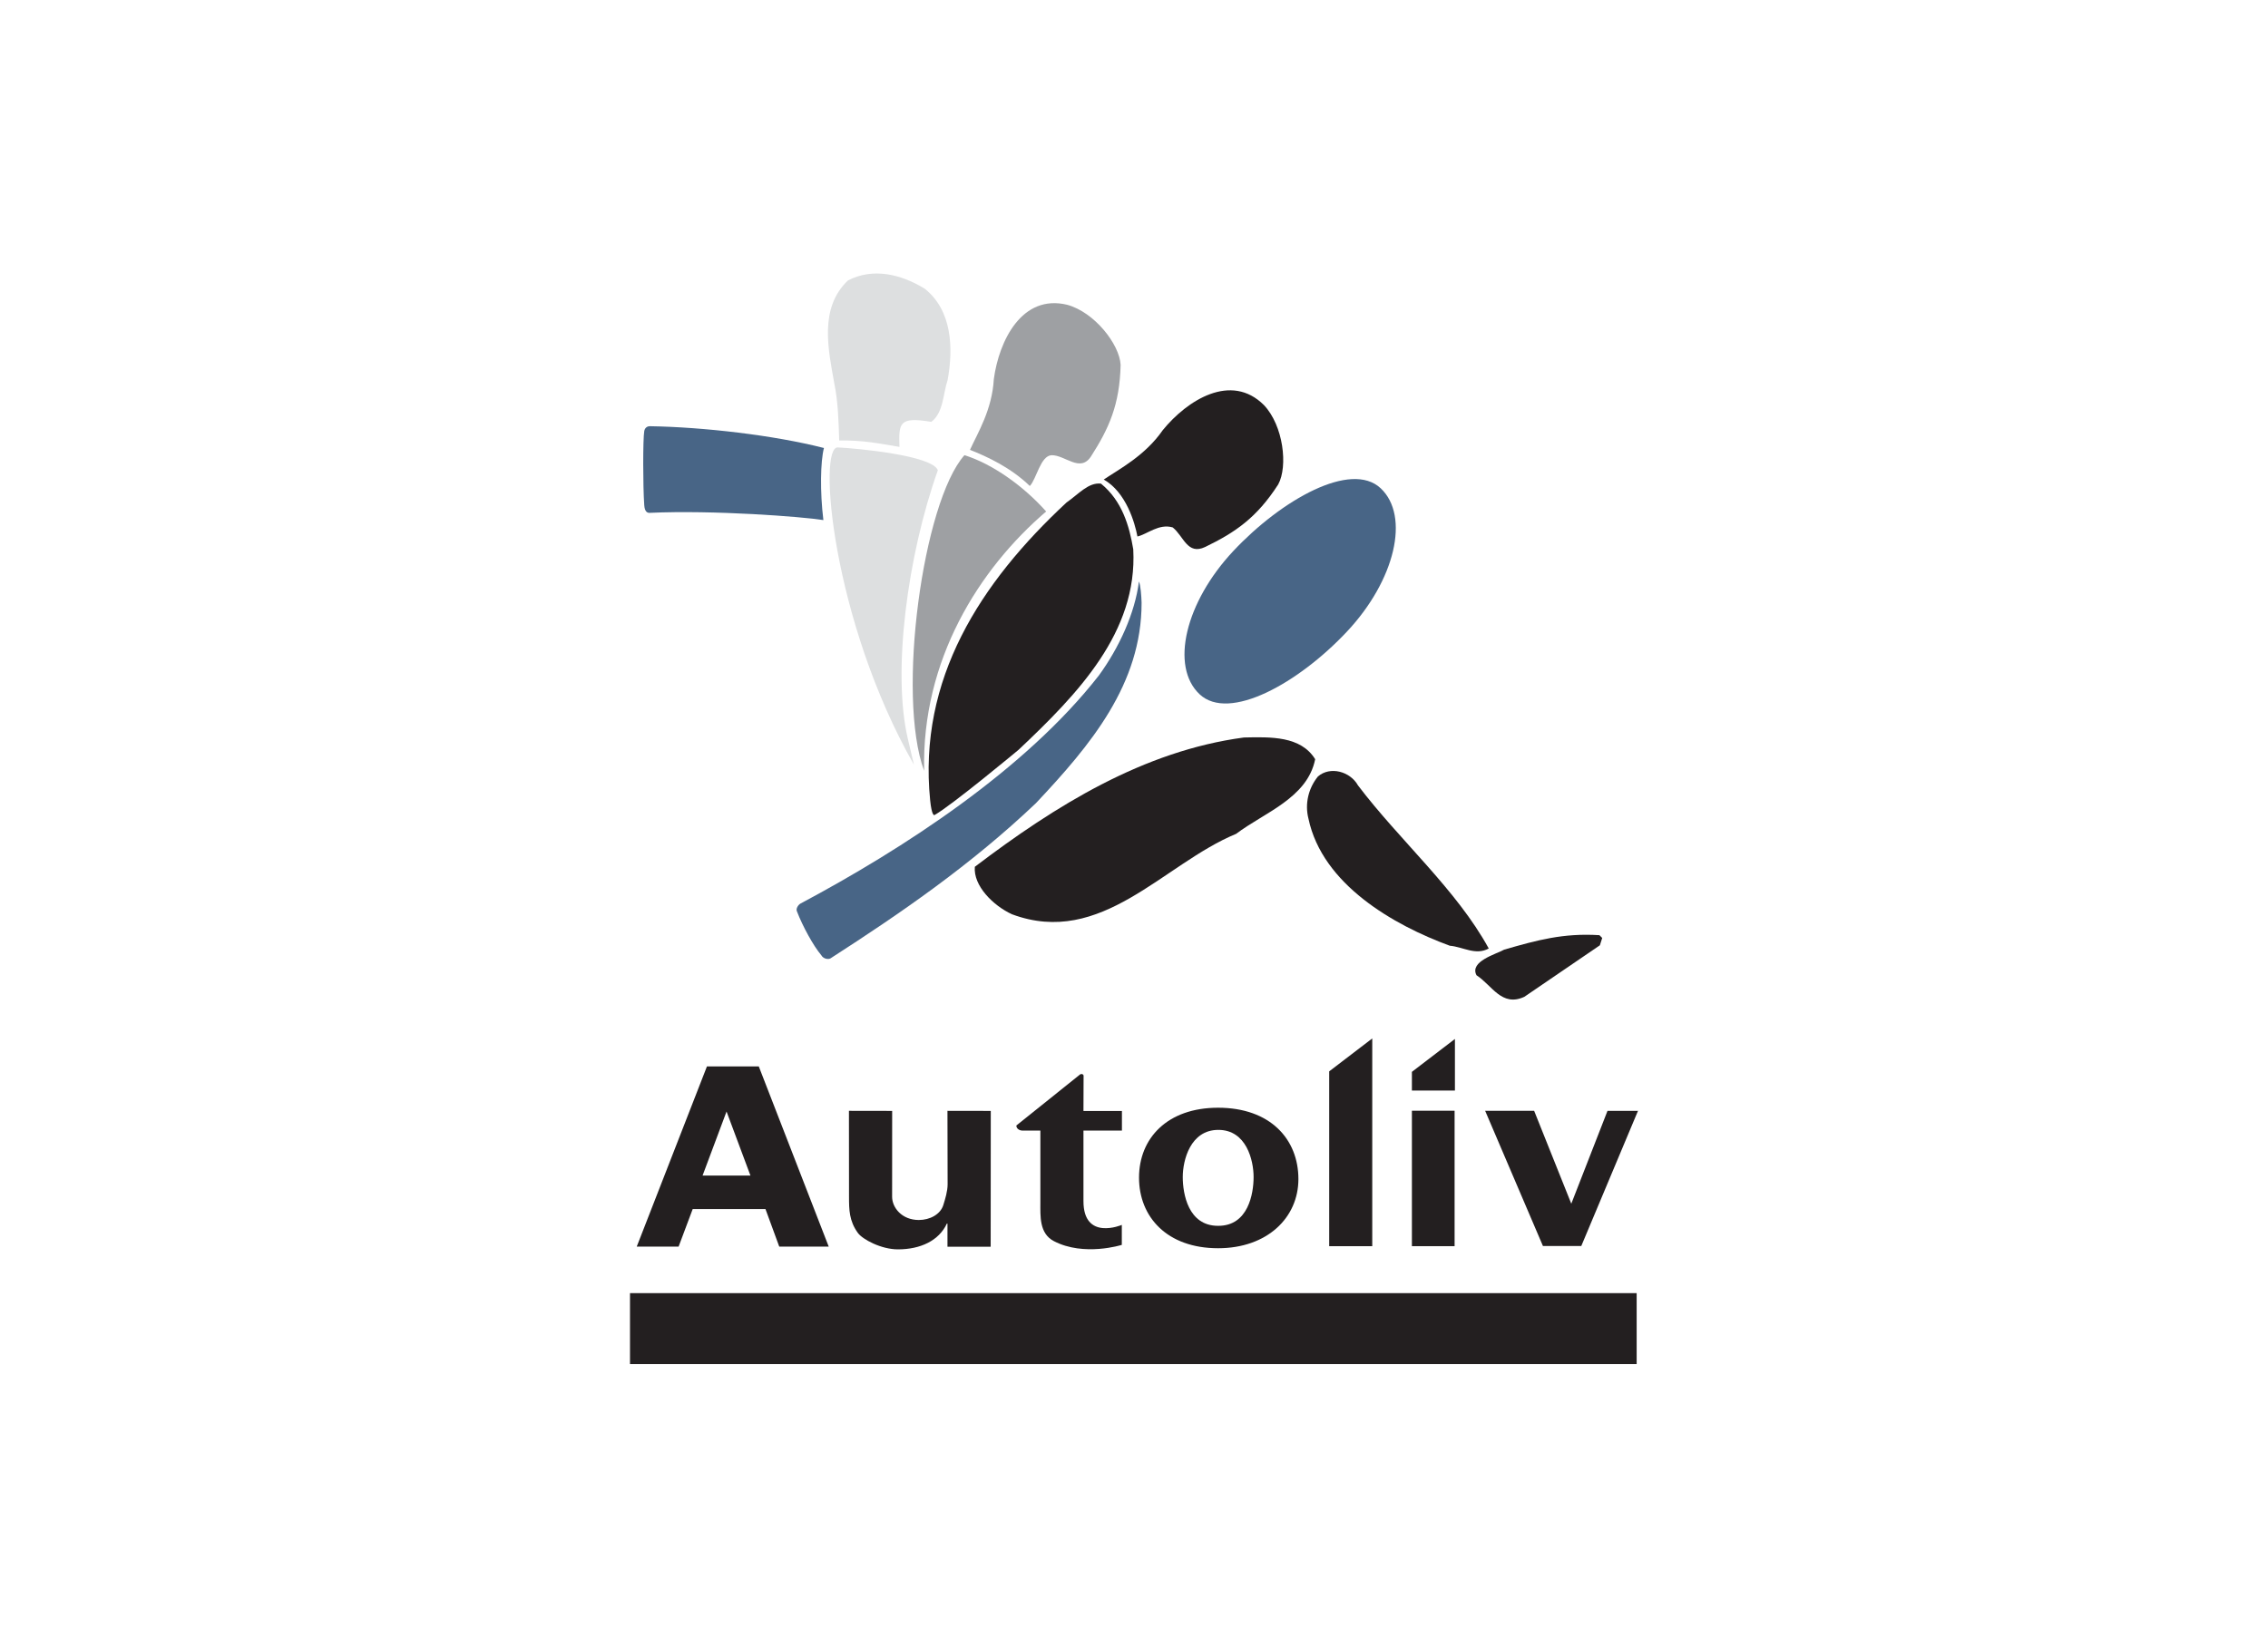 <?xml version="1.0" encoding="utf-8"?>
<!-- Generator: Adobe Illustrator 16.0.0, SVG Export Plug-In . SVG Version: 6.00 Build 0)  -->
<!DOCTYPE svg PUBLIC "-//W3C//DTD SVG 1.1//EN" "http://www.w3.org/Graphics/SVG/1.1/DTD/svg11.dtd">
<svg version="1.1" id="Layer_1" xmlns="http://www.w3.org/2000/svg" xmlns:xlink="http://www.w3.org/1999/xlink" x="0px" y="0px"
	 width="180px" height="130px" viewBox="0 0 180 130" enable-background="new 0 0 180 130" xml:space="preserve">
<g>
	<path fill-rule="evenodd" clip-rule="evenodd" fill="#DDDFE0" d="M73.395,22.921c2.178,1.736,2.275,4.727,1.812,7.258
		c-0.361,1.035-0.314,2.579-1.294,3.31c-2.572-0.427-2.587,0.094-2.528,1.987c-1.63-0.265-2.804-0.535-4.782-0.509
		c-0.043-1.467-0.092-3.102-0.387-4.518c-0.478-2.692-1.227-5.988,1.08-8.185C69.298,21.224,71.527,21.774,73.395,22.921
		L73.395,22.921z"/>
	<path fill-rule="evenodd" clip-rule="evenodd" fill="#231F20" d="M100.316,32.161c1.544,1.635,1.911,4.854,1.132,6.291
		c-1.707,2.652-3.414,3.815-5.803,4.971c-1.415,0.663-1.692-0.847-2.572-1.554c-1.094-0.328-2.043,0.554-2.8,0.719
		c-0.204-1.089-0.9-3.513-2.674-4.52c1.248-0.839,3.292-1.906,4.682-3.918C94.224,31.763,97.71,29.552,100.316,32.161
		L100.316,32.161z"/>
	<path fill-rule="evenodd" clip-rule="evenodd" fill="#9EA0A3" d="M84.691,24.193c2.169,0.586,4.164,3.139,4.247,4.772
		c-0.072,3.154-0.92,5.039-2.356,7.275c-0.859,1.304-2.06-0.127-3.125-0.104c-0.882,0.046-1.19,1.884-1.725,2.444
		c-1.526-1.474-3.412-2.344-4.75-2.868c0.625-1.369,1.756-3.182,1.894-5.623C79.287,27.039,81.11,23.331,84.691,24.193
		L84.691,24.193z"/>
	<path fill-rule="evenodd" clip-rule="evenodd" fill="#486586" d="M51.567,33.834c4.263,0.068,9.854,0.714,13.825,1.73
		c-0.276,1.07-0.321,3.458-0.044,5.722c-1.661-0.268-8.733-0.808-13.78-0.574c-0.147,0.007-0.397-0.029-0.437-0.609
		c-0.109-1.571-0.109-5.23,0-5.879C51.182,33.922,51.42,33.832,51.567,33.834L51.567,33.834z"/>
	<path fill-rule="evenodd" clip-rule="evenodd" fill="#DDDFE0" d="M74.433,37.331c-2.416,6.778-3.64,16.04-2.375,21.349l0.475,2.022
		c-6.5-11.423-7.672-25.407-6.016-25.182C67.897,35.585,73.991,36.138,74.433,37.331L74.433,37.331z"/>
	<path fill-rule="evenodd" clip-rule="evenodd" fill="#9EA0A3" d="M83.028,40.604c-5.334,4.567-9.889,11.804-9.684,20.588
		c-2.207-5.967-0.095-21.363,3.201-25.06C78.797,36.84,81.263,38.614,83.028,40.604L83.028,40.604z"/>
	<path fill-rule="evenodd" clip-rule="evenodd" fill="#231F20" d="M89.941,43.608c0.351,6.585-4.416,11.491-9.098,15.91
		c0,0-5.336,4.444-6.687,5.19c-0.027,0.003-0.211,0.027-0.333-1.168c-0.971-9.634,3.973-17.28,10.817-23.645
		c0.982-0.687,1.744-1.614,2.738-1.503C89.057,39.762,89.63,41.751,89.941,43.608L89.941,43.608z"/>
	<path fill-rule="evenodd" clip-rule="evenodd" fill="#486586" d="M90.603,47.851c0,6.454-4.019,11.271-8.39,15.912
		c-5.123,4.87-10.663,8.688-16.295,12.313c-0.147,0.096-0.559,0.074-0.742-0.253c-0.631-0.745-1.484-2.318-1.917-3.449
		c-0.134-0.24,0.112-0.561,0.277-0.648c8.118-4.327,17.842-10.622,23.682-18.113c1.591-2.188,2.857-4.92,3.173-7.453
		C90.528,46.469,90.586,47.315,90.603,47.851L90.603,47.851z"/>
	<path fill-rule="evenodd" clip-rule="evenodd" fill="#231F20" d="M104.379,60.27c-0.618,3.094-4.063,4.243-6.271,5.923
		c-5.784,2.386-10.684,9.038-17.792,6.386c-1.49-0.684-3.08-2.265-2.948-3.77c6.402-4.859,13.389-9.203,21.358-10.264
		C100.846,58.501,103.231,58.415,104.379,60.27L104.379,60.27z"/>
	<path fill-rule="evenodd" clip-rule="evenodd" fill="#231F20" d="M107.776,62.347c3.313,4.376,7.814,8.264,10.379,12.95
		c-1.062,0.575-2.03-0.132-3.093-0.221c-4.459-1.635-10.109-4.862-11.214-10.077c-0.309-1.193,0-2.431,0.75-3.359
		C105.571,60.801,107.159,61.242,107.776,62.347L107.776,62.347z"/>
	<path fill-rule="evenodd" clip-rule="evenodd" fill="#231F20" d="M127.16,74.459l-0.186,0.583l-5.996,4.09
		c-1.799,0.829-2.561-0.916-3.797-1.713c-0.575-1.106,1.579-1.678,2.198-2.033c2.605-0.75,4.69-1.327,7.56-1.147L127.16,74.459
		L127.16,74.459z"/>
	<path fill-rule="evenodd" clip-rule="evenodd" fill="#486586" d="M106.901,50.139c3.826-4.077,5.022-9.173,2.677-11.377
		c-2.347-2.207-7.863,0.897-11.689,4.973c-3.826,4.08-5.029,9.175-2.682,11.379C97.554,57.321,103.075,54.218,106.901,50.139
		L106.901,50.139z"/>
	<polygon fill-rule="evenodd" clip-rule="evenodd" fill="#231F20" points="108.909,82.436 108.909,98.927 105.492,98.927 
		105.492,85.049 108.909,82.436 	"/>
	<path fill-rule="evenodd" clip-rule="evenodd" fill="#231F20" d="M96.674,87.936c4.137,0,6.374,2.494,6.374,5.664
		c0,3.06-2.472,5.49-6.374,5.49c-4.062,0-6.275-2.493-6.275-5.601C90.398,90.367,92.637,87.936,96.674,87.936L96.674,87.936z
		 M96.666,97.311h0.03c2.367,0,2.796-2.547,2.796-3.874c0-1.325-0.569-3.742-2.798-3.742c-2.226,0-2.824,2.417-2.824,3.742
		C93.87,94.764,94.299,97.311,96.666,97.311L96.666,97.311z"/>
	<path fill-rule="evenodd" clip-rule="evenodd" fill="#231F20" d="M81.173,89.752c-0.292,0-0.511-0.169-0.511-0.403l5.062-4.057
		c0.031-0.019,0.07-0.03,0.111-0.03c0.091,0,0.164,0.058,0.164,0.133l-0.01,2.802h3.053v1.556h-3.053v5.579
		c-0.013,3.211,3.044,1.907,3.044,1.907v1.585c0,0-3.007,0.953-5.396-0.3c-1.165-0.607-1.067-2.002-1.067-3.061v-5.711H81.173
		L81.173,89.752z"/>
	<path fill-rule="evenodd" clip-rule="evenodd" fill="#231F20" d="M56.106,84.659h4.116l5.55,14.304h-3.926l-1.093-2.98h-5.778
		l-1.118,2.98h-3.323L56.106,84.659L56.106,84.659z M55.76,93.321h3.799l-1.897-5.084L55.76,93.321L55.76,93.321z"/>
	<path fill-rule="evenodd" clip-rule="evenodd" fill="#231F20" d="M75.195,88.183l3.438,0.006l-0.008,10.782h-3.429v-1.833h-0.051
		c-0.624,1.347-2.087,2.042-3.881,2.042c-1.328,0-2.812-0.789-3.185-1.312c-0.684-0.948-0.697-1.834-0.697-2.865l-0.006-6.82
		l3.43,0.006l-0.004,6.814c0,0.863,0.771,1.846,2.122,1.846c0.859,0,1.708-0.433,1.942-1.187c0.153-0.495,0.341-1.102,0.341-1.65
		L75.195,88.183L75.195,88.183z"/>
	<polygon fill-rule="evenodd" clip-rule="evenodd" fill="#231F20" points="127.578,88.188 130,88.183 125.499,98.913 
		122.455,98.913 117.868,88.179 121.758,88.183 124.706,95.556 127.578,88.188 	"/>
	<polygon fill-rule="evenodd" clip-rule="evenodd" fill="#231F20" points="112.056,88.175 115.444,88.175 115.444,98.927 
		112.056,98.927 112.056,88.175 	"/>
	<polygon fill-rule="evenodd" clip-rule="evenodd" fill="#231F20" points="115.47,82.477 115.47,86.572 112.056,86.572 
		112.056,85.088 115.47,82.477 	"/>
	<polygon fill-rule="evenodd" clip-rule="evenodd" fill="#231F20" points="50,102.655 129.894,102.655 129.894,108.288 50,108.288 
		50,102.655 	"/>
</g>
</svg>
